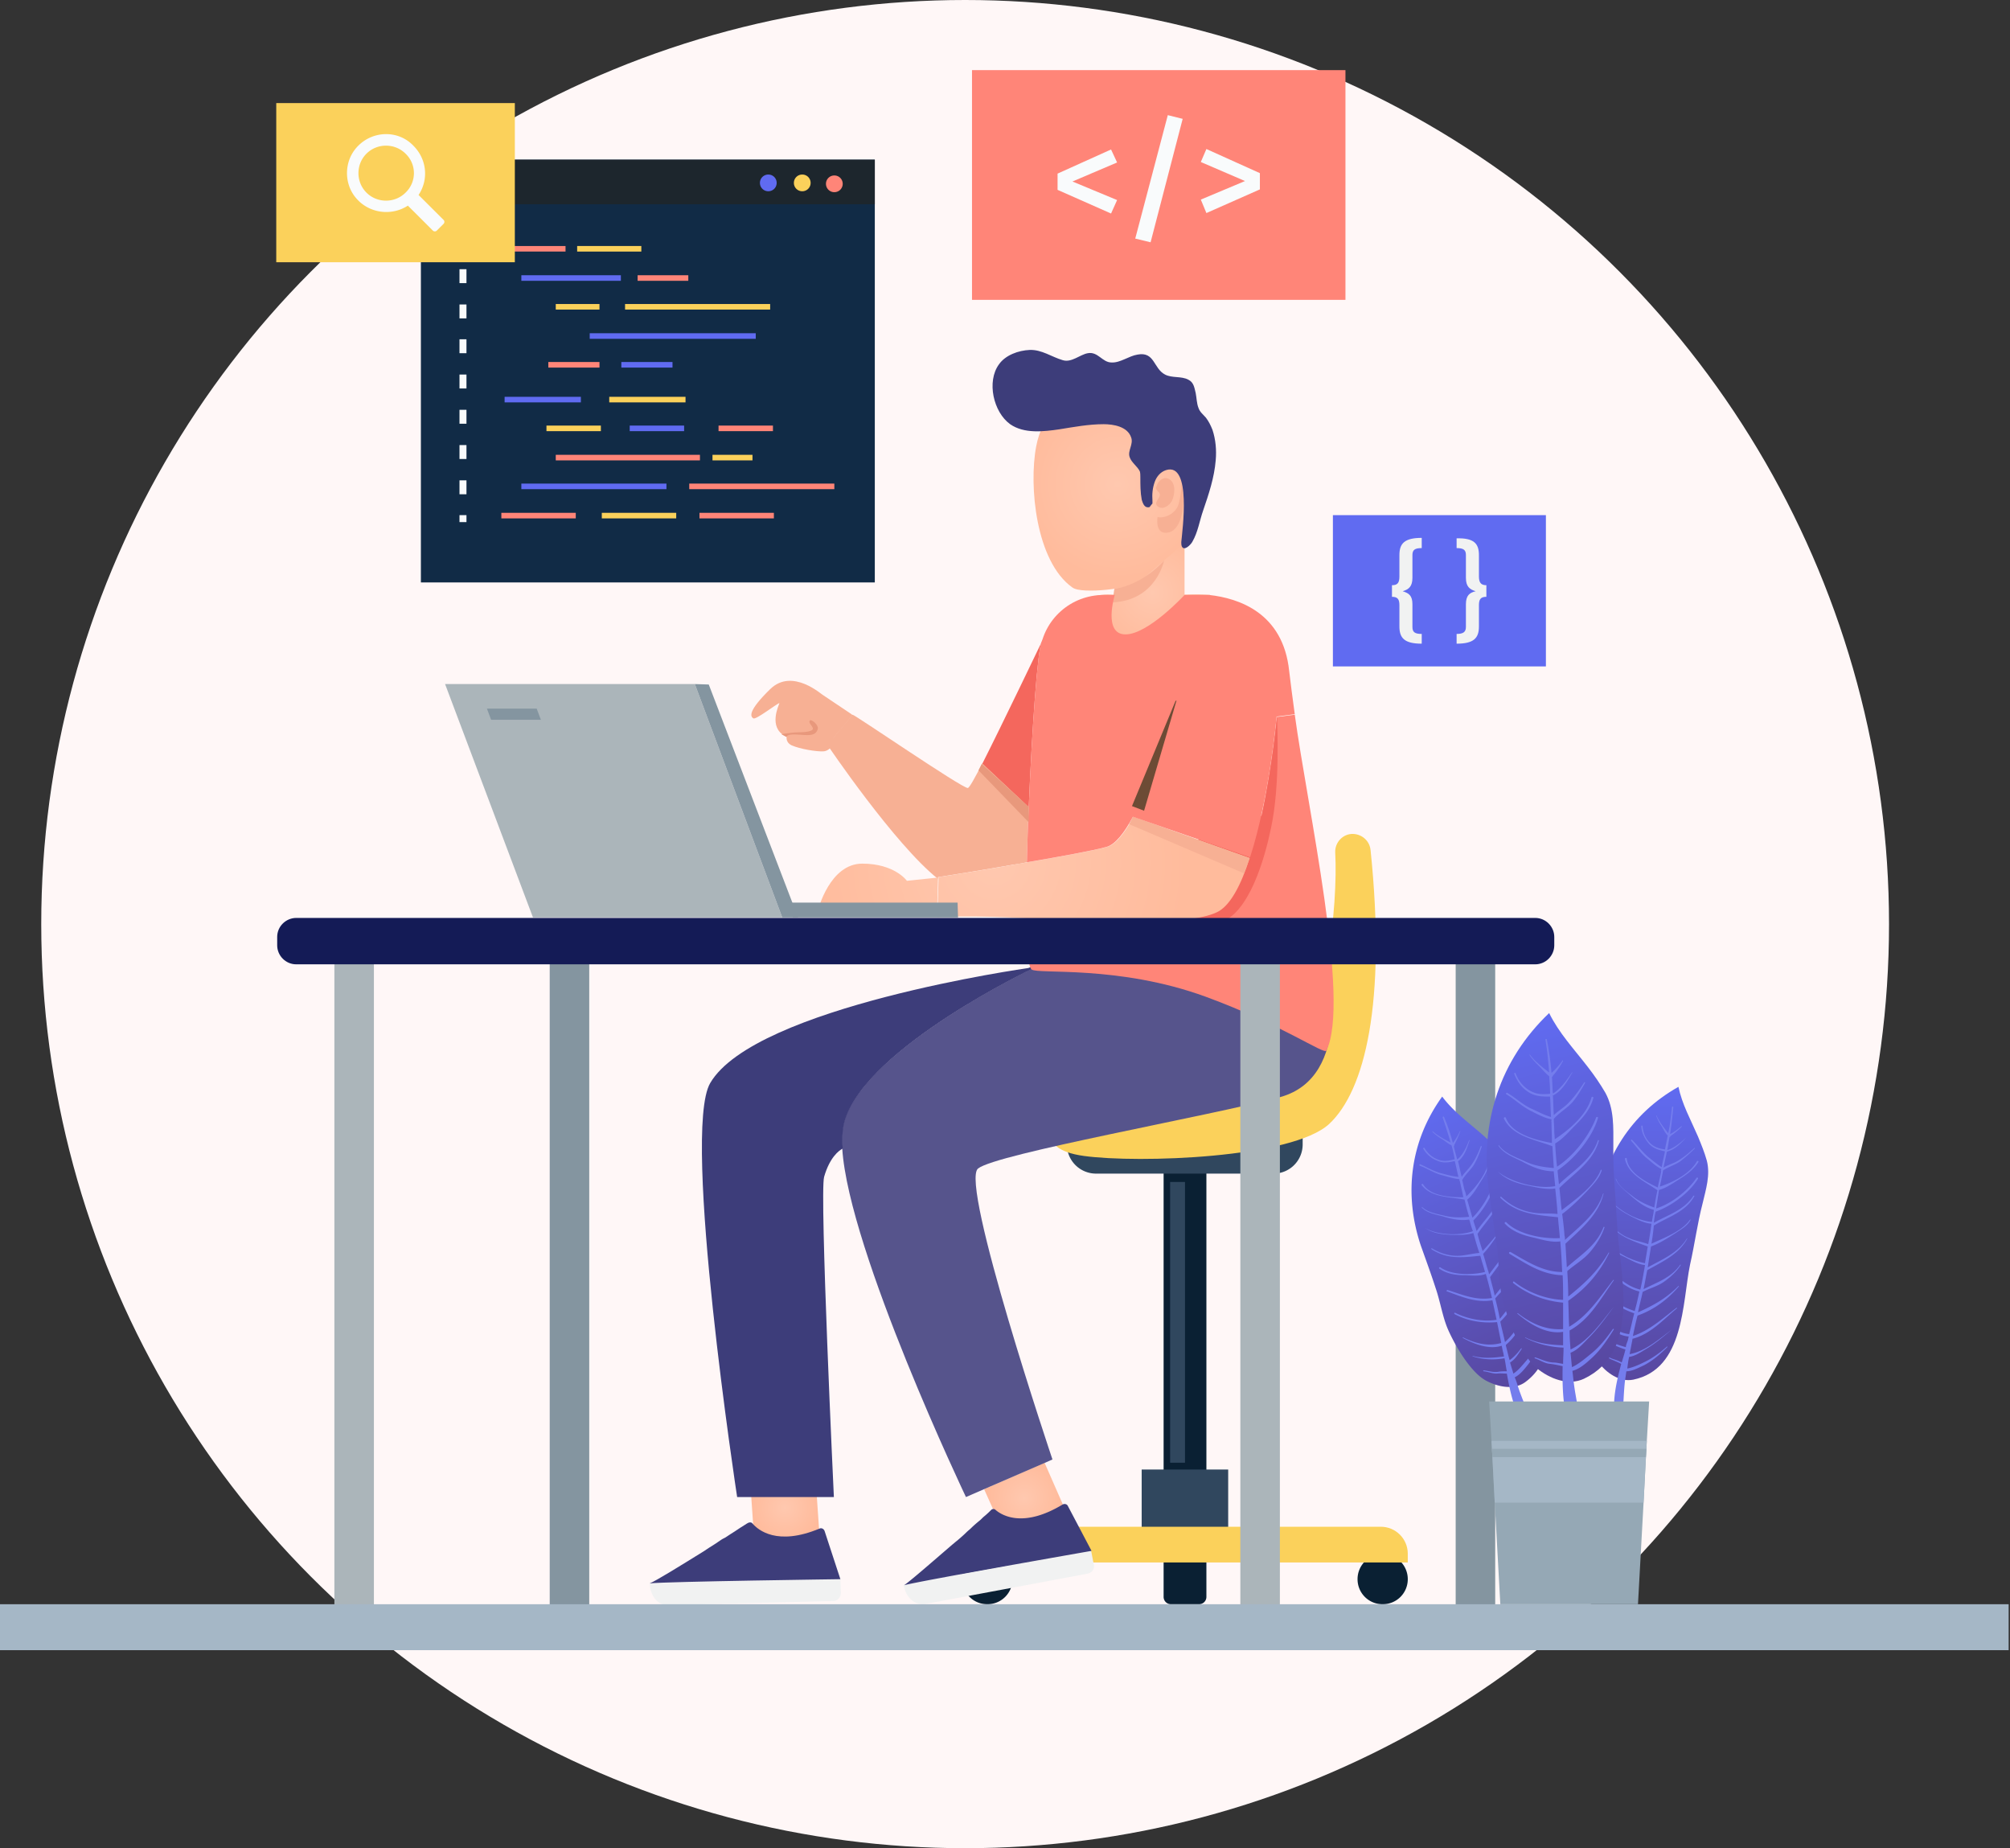 <svg xmlns="http://www.w3.org/2000/svg" width="570" height="524" fill="none"><rect width="100%" height="100%" fill="#333333" stroke="none"/><circle cx="273.696" cy="262" r="262" fill="#FFF7F7"/><g clip-path="url(#a)"><path fill="#112B46" d="M248.078 45.276H119.357V165.13h128.721V45.276z"/><path fill="#1D262D" d="M248.078 45.276H119.357v12.63h128.721v-12.63z"/><path fill="#606BF1" d="M220.251 51.854a2.361 2.361 0 0 1-2.374 2.368 2.361 2.361 0 0 1-2.374-2.368 2.361 2.361 0 0 1 2.374-2.368 2.361 2.361 0 0 1 2.374 2.368z"/><path fill="#FBD15B" d="M229.879 51.854a2.361 2.361 0 0 1-2.374 2.368 2.361 2.361 0 0 1-2.374-2.368 2.361 2.361 0 0 1 2.374-2.368 2.361 2.361 0 0 1 2.374 2.368z"/><path fill="#FF8578" d="M238.978 52.117a2.361 2.361 0 0 1-2.374 2.368 2.362 2.362 0 0 1-2.374-2.368 2.362 2.362 0 0 1 2.374-2.368 2.361 2.361 0 0 1 2.374 2.368zm-78.604 17.629h-18.2v1.58h18.2v-1.58z"/><path fill="#FBD15B" d="M181.871 69.746h-18.2v1.58h18.2v-1.58z"/><path fill="#606BF1" d="M176.068 78.035h-28.223v1.579h28.223v-1.58z"/><path fill="#FF8578" d="M195.192 78.035h-14.376v1.579h14.376v-1.58z"/><path fill="#FBD15B" d="M170.002 86.192h-12.398v1.579h12.398v-1.58zm48.401 0h-41.148v1.579h41.148v-1.58z"/><path fill="#606BF1" d="M214.316 94.48h-47.084v1.58h47.084v-1.58z"/><path fill="#FF8578" d="M170.002 102.637h-14.508v1.579h14.508v-1.579z"/><path fill="#606BF1" d="M190.708 102.637H176.2v1.579h14.508v-1.579z"/><path fill="#FF8578" d="M163.276 145.395h-21.102v1.579h21.102v-1.579z"/><path fill="#FBD15B" d="M191.763 145.395h-21.102v1.579h21.102v-1.579z"/><path fill="#FF8578" d="M219.459 145.395h-21.102v1.579h21.102v-1.579z"/><path fill="#606BF1" d="M188.993 137.107h-41.148v1.579h41.148v-1.579z"/><path fill="#FF8578" d="M236.604 137.107h-41.148v1.579h41.148v-1.579zm-38.115-8.157h-40.885v1.579h40.885v-1.579z"/><path fill="#FBD15B" d="M213.393 128.95h-11.342v1.579h11.342v-1.579zm-42.996-8.289h-15.43v1.579h15.43v-1.579z"/><path fill="#606BF1" d="M194.005 120.661h-15.431v1.579h15.431v-1.579z"/><path fill="#FF8578" d="M219.195 120.661h-15.43v1.579h15.43v-1.579z"/><path fill="#FBD15B" d="M194.401 112.505h-21.63v1.578h21.63v-1.578z"/><path fill="#606BF1" d="M164.726 112.505h-21.629v1.578h21.629v-1.578z"/><path fill="#F9FBFC" d="M132.282 68.3h-1.978v1.973h1.978v-1.974zm0 71.833h-1.978v-3.947h1.978v3.947zm0-9.999h-1.978v-3.947h1.978v3.947zm0-9.999h-1.978v-3.947h1.978v3.947zm0-9.999h-1.978v-3.947h1.978v3.947zm0-9.998h-1.978v-3.947h1.978v3.947zm0-9.868h-1.978v-3.947h1.978v3.947zm0-9.998h-1.978v-3.947h1.978v3.947zm0 65.781h-1.978v1.974h1.978v-1.974z"/><path fill="#FF8578" d="M381.547 19.884H275.643v65.124h105.904V19.884z"/><path fill="#F9FBFC" d="m316.791 46.065-12.661 5.394 12.661 5.263-1.715 3.815-15.167-6.71v-4.604l15.167-6.842 1.715 3.684zm18.596-12.367-9.1 34.996-4.352-1.053 9.232-34.995 4.22 1.052zm21.893 15.393v4.605l-15.167 6.71-1.583-3.816 12.529-5.262-12.529-5.395 1.583-3.683 15.167 6.841z"/><path fill="#606BF1" d="M438.39 146.053h-60.404v42.89h60.404v-42.89z"/><path fill="#F1F2F2" d="M403.177 155.394c-1.978 0-2.638.526-2.638 1.974v6.446c0 2.5-1.055 3.289-2.769 3.816 1.714.526 2.769 1.184 2.769 3.683v6.447c0 1.447.66 1.973 2.638 1.973v2.763c-4.88 0-6.33-1.579-6.33-4.868v-6.052c0-1.71-.528-2.368-2.111-2.368v-3.289c1.583 0 2.111-.658 2.111-2.499v-6.052c0-3.289 1.45-4.868 6.33-4.868v2.894zm16.222 1.974v6.052c0 1.71.527 2.499 2.11 2.499v3.289c-1.583 0-2.11.658-2.11 2.368v6.052c0 3.289-1.451 4.868-6.331 4.868v-2.763c1.847 0 2.638-.526 2.638-1.973v-6.447c0-2.499 1.055-3.289 2.77-3.683-1.715-.527-2.77-1.316-2.77-3.816v-6.446c0-1.448-.659-1.974-2.638-1.974v-2.763c4.88-.131 6.331 1.448 6.331 4.737z"/><path fill="#FBD15B" d="M145.998 29.225H78.341V74.35h67.657V29.225z"/><path fill="#F9FBFC" d="M100.761 42.25c-3.165 3.947-3.165 9.867.132 13.814 3.693 4.473 10.155 5.262 14.771 2.236l7.122 7.105c.264.263.791.263 1.055 0l1.978-1.974c.264-.263.264-.789 0-1.052l-7.121-7.104c2.901-4.342 2.373-10.13-1.451-13.946-4.484-4.736-12.266-4.342-16.486.92zm14.244 12.367c-3.034 3.026-8.045 3.026-11.079 0-3.033-3.026-3.033-8.026 0-11.052 3.034-3.026 8.045-3.026 11.079 0a7.618 7.618 0 0 1 0 11.052z"/><path fill="url(#b)" d="M343.036 168.682c-.132 1.447-2.242 17.103-18.2 17.103-16.882 0-13.98-16.708-13.98-16.708v-.132a14.004 14.004 0 0 1 5.275-.263v-7.894l19.124-10.656h.659v18.419c-.132.131 2.902-.264 7.122.131z"/><path fill="url(#c)" d="M333.673 115.004c2.769 2.763 4.748 6.315 5.803 10.657 1.846 8.025.132 16.577-2.242 24.471-.396 1.315-.924 2.631-1.715 3.815-.527.789-1.319 1.447-2.11 2.105-3.429 2.894-6.858 5.92-10.155 8.815-2.242 1.973-16.486 3.684-19.124 1.71-10.419-7.367-12.397-28.944-10.287-39.995 3.297-18.156 26.905-24.734 39.83-11.578z"/><path fill="#F7B094" d="M327.87 138.423c.132-1.711 1.978-3.684 3.824-2.5 1.847 1.184 1.451 4.341.66 6.052-.66 1.315-2.638 2.763-4.089 1.578-1.187-1.052.66-2.236.66-3.289 0-.921-1.715-1.447-.923-2.368"/><path fill="#F7B094" d="M328.265 146.579c1.846.527 5.143-.921 5.935-3.552.791-2.631.791-5.657.791-5.657s.923 2.368.527 6.183c-.395 3.816-1.846 7.5-4.879 7.5-3.166.131-2.374-4.474-2.374-4.474z"/><path fill="#3D3D7A" d="M325.891 143.817h-.264c-1.187.131-1.582-1.316-1.846-2.105-.396-2.105-.396-4.21-.396-6.315 0-.527 0-1.185-.132-1.711-.659-1.447-2.374-2.499-2.901-4.078-.66-1.842 1.187-3.684.396-5.657-1.056-3.026-5.012-3.684-7.782-3.684-4.22 0-8.44.789-12.529 1.447-4.484.658-10.023 1.316-13.98-1.447-4.748-3.421-6.726-12.104-3.165-16.972 1.846-2.631 5.539-3.947 8.704-4.078 3.429-.132 6.199 1.973 9.364 2.894 2.506.789 4.88-1.579 7.122-1.973 2.902-.527 4.089 2.631 6.726 2.631 2.506.131 4.88-1.842 7.386-2.237 4.88-.92 4.484 3.947 7.781 5.657 1.979 1.053 4.616.395 6.595 1.448 1.582.789 1.714 2.236 2.11 3.815.264 1.316.264 2.894.791 4.21.396 1.184 1.319 1.842 2.11 2.763.792 1.052 1.319 2.105 1.847 3.421.923 2.762 1.187 5.788.923 8.683-.396 4.868-1.978 9.604-3.561 14.209-1.055 3.026-1.451 6.051-3.033 8.814-.396.79-2.374 2.895-3.034 1.316-.132-.395-.132-.789-.132-1.184.264-3.026 3.034-22.761-4.352-20.392-1.583.526-2.638 1.841-3.165 3.289-.66 1.842-.792 3.552-.66 5.394v.789c-.527.526-.659.921-.923 1.053z"/><path fill="#F7B094" d="M315.999 166.972c8.441-1.316 14.112-8.026 14.112-8.026s-2.242 11.315-14.639 11.841l.527-3.815z"/><path fill="#0A2033" d="M329.979 320.901h12.134v116.433a2.08 2.08 0 0 1-2.11 2.105h-7.913a2.081 2.081 0 0 1-2.111-2.105V320.901z"/><path fill="#30475E" d="M302.547 322.611h66.866v1.842a8.265 8.265 0 0 1-8.309 8.289h-50.248a8.265 8.265 0 0 1-8.309-8.289v-1.842z"/><path fill="#0A2033" d="M329.979 425.757h12.134v26.97a2.08 2.08 0 0 1-2.11 2.105h-7.913a2.081 2.081 0 0 1-2.111-2.105v-26.97zm-57.106 21.971a7.083 7.083 0 0 0 7.122 7.104 7.083 7.083 0 0 0 7.122-7.104 7.083 7.083 0 0 0-7.122-7.104 7.083 7.083 0 0 0-7.122 7.104zm112.104 0a7.083 7.083 0 0 0 7.121 7.104 7.083 7.083 0 0 0 7.122-7.104 7.083 7.083 0 0 0-7.122-7.104 7.083 7.083 0 0 0-7.121 7.104z"/><path fill="#30475E" d="M323.76 437.954h24.531V416.64H323.76v21.314z"/><path fill="#FBD15B" d="M272.873 442.992H399.22v-2.5c0-4.21-3.429-7.631-7.649-7.631h-111.18c-4.221 0-7.65 3.421-7.65 7.631v2.5h.132z"/><path fill="#30475E" d="M336.047 335.11h-4.221v79.596h4.221V335.11z"/><path fill="#FBD15B" d="M383.789 236.437c-2.902-.131-5.276 2.368-5.144 5.263.792 14.472-2.242 49.731-15.694 61.703-16.486 14.735-63.305 12.762-63.305 12.762s-7.782 9.472 7.781 11.577c15.43 2.105 58.953.658 69.504-9.078 10.155-9.472 16.222-34.338 11.738-77.622-.264-2.631-2.374-4.473-4.88-4.605z"/><path fill="url(#d)" d="m296.216 414.706 5.54 12.63-17.014 7.499-5.671-12.63 17.145-7.499z"/><path fill="#56548C" d="M376.535 274.064c-1.055 2.105-76.757 0-84.011.658 0 0-46.292 22.103-53.018 42.758-.66 2.105-.924 4.868-.66 8.157 1.847 29.076 35.082 98.804 35.082 98.804l5.143-2.236 17.014-7.368 2.374-1.052s-26.378-78.281-21.102-82.491c5.275-4.21 65.02-14.735 85.726-20.26 20.838-5.789 13.452-36.97 13.452-36.97z"/><path fill="url(#e)" d="m231.197 417.995 1.318 19.076h-18.596l-1.318-19.076h18.596z"/><path fill="#3D3D7A" d="m292.26 274.196-.659.263s-77.549 10.92-90.21 32.628c-8.177 14.077 7.649 117.354 7.649 117.354h27.432s-4.088-86.042-2.769-90.779c1.582-5.525 4.22-7.499 5.275-8.025-.264-3.289 0-6.052.66-8.157 6.594-20.655 53.018-42.758 53.018-42.758-.132 0-.264-.263-.396-.526z"/><path fill="#FF8578" d="m367.172 202.625-5.144.658s-1.319 13.946-4.352 28.023l-64.888 24.603-.923 4.736h-.792v2.763c.132 5.394.528 9.341 1.055 10.788.132.263.264.526.396.658 1.715 1.447 24.663-1.316 49.457 7.762 21.498 7.894 33.499 16.445 34.159 15.261 6.858-14.077-5.407-69.07-8.968-95.252z"/><path fill="#F4675D" d="M360.445 234.727c-1.714 8.288-6.198 24.734-14.903 26.97-11.474 2.895-33.631 2.763-54.337 1.579v-2.763h.791l.924-4.736 64.888-24.602c3.033-13.946 4.352-28.023 4.352-28.023v.263c0 2.368.923 19.076-1.715 31.312zm-65.02-52.757c-1.187 2.105-2.769 24.602-3.693 46.968l-13.188-12.367c5.539-10.92 16.881-34.601 16.881-34.601z"/><path fill="#F7B094" d="M287.512 245.12c-11.21 1.974-21.497 3.553-21.497 3.553v.526c-12.397-9.867-31.389-38.022-31.389-38.022s5.671-6.841 7.122-8.552c.264-.263 31.125 20.919 32.708 20.787.395 0 1.978-2.762 4.088-6.972l13.189 12.367c-.264 5.262-.396 10.656-.528 15.656-1.187.263-2.506.526-3.693.657z"/><path fill="url(#f)" d="m266.015 248.804-.264 9.21h-33.763s3.297-13.157 12.529-13.157 12.662 4.868 12.662 4.868l8.836-.921z"/><path fill="#F7B094" d="m241.483 202.494.264.263c-1.451 1.842-7.122 8.552-7.122 8.552l-3.561-2.5s-3.824 2.368-8.44-.132c-4.748-2.499-1.847-8.551-1.583-9.341-.923.263-6.594 4.737-7.386 4.342-.923-.526-1.582-2.105 4.748-8.289 6.331-6.183 14.772 1.711 15.035 1.711l8.045 5.394z"/><path fill="#F7B094" d="M223.415 207.625s-1.319 2.5 1.055 3.684c2.374 1.052 7.122 1.841 9.1 1.71 1.979-.132 3.561-3.026 3.561-3.026l-6.066-5.657h-4.88l-2.77 3.289z"/><path fill="#E8987C" d="M223.02 208.94c.396-1.184 3.825-.526 5.935-.526 1.583 0 2.506-.394 2.901-1.579.528-1.184-1.846-3.157-2.242-2.499-.395.658.792 1.447.924 2.236 0 .79-2.242 1.053-4.089 1.053-1.846 0-4.88.526-4.88.526l1.451.789z"/><path fill="url(#g)" d="m354.378 243.279-32.971-11.71c-2.374 4.474-5.012 7.894-7.518 8.552-3.824 1.052-13.188 2.763-22.552 4.342-1.187.263-2.506.394-3.693.657-11.21 1.974-21.497 3.553-21.497 3.553v.921l-.264 8.288v2.105s11.21-.526 25.322.395c19.783 1.447 45.369 2.236 53.809-1.711 3.825-1.71 6.99-7.893 9.364-15.392z"/><path fill="#F7B094" d="m321.275 231.569 33.103 11.709-1.582 4.342-32.576-13.946 1.055-2.105z"/><path fill="#FF8578" d="M321.275 231.569c-2.374 4.474-5.012 7.894-7.517 8.552-3.825 1.052-13.189 2.763-22.553 4.342.132-5 .264-10.262.528-15.656.923-22.366 2.505-44.864 3.692-46.969 1.847-3.552 7.122-11.182 15.299-12.893v.132s-2.769 16.708 13.98 16.708c16.09 0 18.069-15.524 18.2-17.103 8.309.921 20.97 4.999 22.685 21.576.396 3.29.923 7.5 1.583 12.236l-5.144.658s-2.11 23.286-7.518 39.863h-.131l-33.104-11.446z"/><path fill="#6D4B35" d="m321.011 228.543 13.188-31.838-9.759 33.154-3.429-1.316z"/><path fill="#FF8578" d="M343.036 168.682h-7.122s-10.287 11.183-16.749 11.183c-6.463 0-3.034-11.183-3.034-11.183h-3.165c-9.232 0-17.013 6.841-18.068 16.051-.132 1.052-.264 1.973-.264 2.894-.66 6.841 26.773 11.709 26.773 11.709l14.112-.789 8.572-16.709 1.715-6.841-2.77-6.315z"/><path fill="#F1F2F2" d="M256.255 449.438c.659 3.421 3.033 5.921 6.462 5.263l45.765-8.552c1.187-.263 1.978-1.315 1.714-2.499l-.791-4.079c.132 0-48.007 8.42-53.15 9.867z"/><path fill="#3D3D7A" d="M269.971 437.992c.528-.394.923-.789 1.451-1.184.923-.789 1.846-1.579 2.637-2.368.396-.395.924-.789 1.319-1.184.792-.789 1.583-1.447 2.374-2.105.528-.395.923-.921 1.451-1.316a26.925 26.925 0 0 0 1.846-1.71c.396-.395.924-.395 1.319 0 1.847 1.579 7.913 5.131 18.992-1.579.527-.263 1.187-.131 1.451.395l6.726 12.762s-48.139 8.42-53.15 9.735c1.582-1.052 7.649-6.315 13.584-11.446z"/><path fill="#F1F2F2" d="M184.245 448.912c.132 3.421 2.11 6.315 5.539 6.183l46.556-1.184c1.187 0 2.11-1.052 2.11-2.236l-.132-4.079c0 .132-48.929.79-54.073 1.316z"/><path fill="#3D3D7A" d="M199.544 439.834c.527-.395 1.055-.658 1.583-1.052 1.055-.658 2.11-1.316 3.033-1.974.527-.395 1.055-.658 1.583-.921.923-.658 1.846-1.184 2.637-1.71.528-.395 1.055-.658 1.583-1.053.923-.526 1.583-1.052 2.11-1.315.396-.263 1.055-.263 1.319.131 1.583 1.842 6.99 6.447 18.992 1.448.527-.264 1.186 0 1.45.657l4.484 13.683s-48.797.658-54.073 1.184c1.715-.658 8.705-4.999 15.299-9.078z"/><path fill="#ABB5BA" d="m151.141 260.119-24.926-66.177h70.823l24.794 66.177h-70.691z"/><path fill="#8495A0" d="M226.316 260.119h-4.484l-24.795-66.177 3.957.132 22.948 59.861 2.374 6.184z"/><path fill="#8495A0" d="M224.866 260.119h46.819l-.132-4.21h-47.611m200.072 16.84h-11.21V457.2h11.21V272.749z"/><path fill="#ABB5BA" d="M362.951 272.749H351.74V457.2h11.211V272.749z"/><path fill="#8495A0" d="M167.1 272.749h-11.21V457.2h11.21V272.749z"/><path fill="#ABB5BA" d="M106.036 272.749h-11.21V457.2h11.21V272.749z"/><path fill="#141B56" d="M435.356 273.406H84.012c-3.034 0-5.407-2.499-5.407-5.394v-2.368c0-3.026 2.505-5.394 5.407-5.394h351.344c3.034 0 5.408 2.5 5.408 5.394v2.368c0 2.895-2.374 5.394-5.408 5.394z"/><path fill="#8495A0" d="m138.085 200.915 1.187 3.158h14.112l-1.187-3.158h-14.112z"/><path fill="#E8987C" d="m278.411 216.571-.923 1.842 14.244 14.735v-4.341l-13.321-12.236z"/><path fill="#A5B7C6" d="M569.616 454.832H0v13.025h569.616v-13.025z"/><path fill="url(#h)" d="M479.274 358.528c-2.242 10.92-1.582 29.602-16.09 32.628-3.957.789-7.649-1.974-10.023-5-3.034-4.078-3.693-12.63-3.693-17.498 0-3.947 1.319-8.288 1.846-12.103.528-4.21.792-8.552 1.319-12.762 1.846-15.261 9.76-28.023 23.344-35.654 1.055 5 3.429 9.21 5.539 14.078.923 2.236 1.847 4.473 2.506 6.841 1.055 4.078-.264 8.157-1.187 12.104-1.451 5.525-2.242 11.577-3.561 17.366z"/><path fill="#747DED" d="m460.81 391.55.395-2.762c1.715 0 3.561-1.053 5.012-1.711 2.506-1.315 4.616-3.157 6.594-5.131.132-.131-.132-.263-.132-.131-1.978 1.71-4.088 3.289-6.33 4.341-1.319.658-3.297 1.579-4.88 1.842.132-1.052.264-2.236.528-3.289 1.846-.263 3.429-1.447 5.011-2.368 2.638-1.579 4.88-3.552 7.122-5.394-3.561 2.631-7.517 6.183-12.001 6.973.263-1.316.527-2.763.791-4.079v-.263c5.143-1.316 8.704-5.394 12.661-8.683 0 0 0-.132-.132-.132-3.957 3.026-7.649 6.447-12.397 8.026.395-1.974.791-3.816 1.319-5.789 4.747-1.71 8.44-4.473 11.737-8.289 0 0 0-.131-.131-.131-3.43 3.552-7.122 5.526-11.475 7.499.396-1.973.924-3.815 1.319-5.789 1.979-1.052 4.221-1.579 6.067-2.894 1.846-1.316 3.561-2.895 4.748-4.736 0-.132-.132-.132-.132-.132-2.638 3.815-6.594 4.999-10.419 6.973.396-1.842.66-3.552 1.055-5.394 4.221-2.368 8.968-4.473 11.342-8.947 0 0 0-.131-.132 0-2.505 4.079-6.989 5.921-11.078 8.157 0-.263.132-.657.132-.921.264-1.71.528-3.289.791-4.999 2.506-.921 4.748-2.368 6.99-3.815 1.583-1.053 3.297-1.974 4.221-3.684 0-.132-.132-.263-.132-.132-2.242 3.289-7.254 5.131-10.947 6.842.264-1.711.528-3.421.66-5.131 4.088-2.5 8.968-3.816 11.474-8.289.132-.131-.132-.263-.264-.131-2.638 4.078-7.254 5.394-11.21 7.63.131-1.052.263-2.105.527-3.157 4.484-1.579 9.628-5.394 12.002-9.341.132-.263-.132-.395-.396-.263-2.374 3.552-7.122 7.367-11.474 8.683l.791-5.131s0-.132.132-.132c1.978-.526 3.957-1.973 5.671-3.026 2.11-1.315 4.089-2.762 5.408-4.867.132-.264-.264-.395-.396-.264-1.978 3.553-6.594 5.921-10.551 7.236.132-.657.264-1.184.396-1.842.132-.92.395-1.841.527-2.762 1.583-1.053 3.561-1.579 5.144-2.763a47.32 47.32 0 0 0 3.825-3.421c.131-.131 0-.263-.132-.131-1.583 1.447-3.298 2.894-5.276 3.947-1.055.526-2.374.92-3.429 1.578.264-1.447.66-3.026.923-4.473.132 0 .132 0 .264-.131 2.11-.527 3.825-2.369 5.276-3.947 0 0 0-.132 0 0-1.583 1.447-3.298 2.894-5.276 3.552h-.132c.264-1.184.396-2.5.66-3.684a.282.282 0 0 0 .263-.263c1.187-.789 2.243-1.71 3.166-2.631.132-.132 0-.132-.132-.132-1.055.921-1.978 1.579-3.165 2.237.395-2.5.659-5.131.923-7.631 0-.263-.396-.263-.396 0-.264 2.5-.527 4.999-1.055 7.368-1.187-1.579-2.506-3.158-3.297-5 0-.131-.132 0-.132 0 .396 1.053.923 2.105 1.583 3.026.527.921.923 1.842 1.714 2.631l-.791 3.947c-1.451-.263-2.77-.526-3.957-1.578-1.45-1.316-2.242-3.026-2.374-5 0-.263-.395-.263-.395 0 .132 1.842.923 3.421 2.11 4.868 1.319 1.447 2.769 1.842 4.616 2.237-.264 1.447-.66 3.025-.923 4.473-1.319-.79-2.506-1.842-3.693-2.763-1.847-1.579-3.034-3.289-4.748-5-.132-.131-.396.132-.264.264 1.583 1.71 2.638 3.42 4.352 4.867 1.319 1.053 2.638 2.369 4.221 3.158v.263c-.132.132-.132.263 0 .395-.264 1.447-.66 2.894-.923 4.341v.263c-3.429-1.578-8.441-4.21-8.837-8.156 0-.395-.659-.264-.527.131 1.055 4.473 5.935 6.447 9.232 8.815-.396 1.579-.66 3.289-.924 4.868-2.242-.79-4.22-1.711-6.066-3.158-1.715-1.315-4.089-2.894-4.748-4.999h-.132c.659 1.973 2.77 3.42 4.352 4.868 1.978 1.71 3.957 3.289 6.463 3.947v.263c-.132 1.052-.396 2.105-.528 3.157-4.088-.263-9.891-3.42-12.002-6.578 1.451 2.368 3.561 3.684 6.067 4.999 1.847.921 3.825 1.974 5.803 2.105-.264 1.974-.527 3.816-.923 5.789-1.715-.658-3.693-.921-5.407-1.71-2.638-1.053-4.616-2.895-6.199-5.263-.132-.131-.264 0-.264.132 2.902 4.473 6.99 5.789 11.738 7.499l-.791 4.736c-3.957-.789-8.968-3.157-10.947-6.578-.132-.263-.527 0-.395.263 1.318 2.237 3.429 3.552 5.671 4.605 1.582.789 3.824 2.105 5.671 2.237v.131c-.396 2.237-.792 4.605-1.319 6.841-4.352-1.052-7.254-4.341-10.419-7.367-.264-.263-.528.131-.396.263 3.297 3.158 6.067 6.578 10.551 7.631-.396 1.842-.791 3.683-1.319 5.525-3.693-1.052-7.385-3.683-9.891-6.709-.132-.264-.528.131-.264.263 2.506 3.289 6.067 5.789 10.023 7.104-.527 1.974-.923 3.947-1.45 5.92-3.825-.526-6.727-3.025-9.1-6.051 0-.132-.132 0-.132.131 2.11 2.895 5.275 6.315 9.1 6.578-.132.658-.264 1.316-.528 1.842-.132.395-.264.79-.264 1.184-2.901-.789-5.539-1.842-7.913-3.815-.132 0-.132 0-.132.131 2.242 1.974 5.012 3.421 7.914 4.342-.264 1.184-.66 2.368-1.055 3.684-.66-.395-1.451-.658-2.243-.921-1.45-.395-2.374-1.316-3.56-2.105-.132-.132-.264.131-.132.131 1.055.658 1.846 1.579 3.165 2.105.923.395 1.846.79 2.638 1.185-1.319 4.867-2.506 10.13-1.847 14.735.132 1.052 1.847 1.315 2.11.263.396-3.026.396-6.71.792-10.131z"/><path fill="url(#i)" d="M433.377 355.502c2.638 10.92 11.079 27.497-.791 36.312-3.165 2.368-7.781 1.447-11.21-.395-4.352-2.368-8.705-9.867-10.683-14.341-1.583-3.552-2.242-8.025-3.561-11.84-1.319-4.079-2.769-8.026-4.22-12.104-4.88-14.604-3.034-29.602 6.067-42.232 3.033 4.079 6.989 6.973 10.946 10.394a47.289 47.289 0 0 1 5.144 5.131c2.769 3.289 3.297 7.499 3.956 11.446 1.187 5.92 2.902 11.84 4.352 17.629z"/><path fill="#747DED" d="M430.476 393.129a20.832 20.832 0 0 0-.924-2.631c1.583-.789 2.77-2.368 3.825-3.684 1.715-2.236 2.77-4.868 3.693-7.499 0-.132-.132-.263-.264-.132-1.055 2.369-2.242 4.605-3.956 6.579-.924 1.052-2.242 2.762-3.693 3.683-.264-1.052-.66-2.105-.923-3.157 1.582-.921 2.505-2.763 3.561-4.21 1.714-2.5 2.901-5.263 4.22-7.894-2.11 3.815-4.22 8.815-7.913 11.446-.396-1.316-.66-2.631-1.055-4.078v-.264c4.088-3.42 5.671-8.551 7.781-13.156 0-.131-.132-.131-.132-.131-2.242 4.341-4.088 9.077-7.913 12.498-.396-1.973-.923-3.815-1.319-5.789 3.561-3.552 5.803-7.63 7.122-12.498 0-.132-.132-.132-.132 0-1.583 4.605-4.089 8.025-7.122 11.709-.396-1.974-.791-3.815-1.319-5.789 1.451-1.71 3.166-3.157 4.221-5.131 1.187-1.973 1.978-4.078 2.242-6.315 0-.131-.132-.131-.132 0-.792 4.473-3.825 7.236-6.463 10.657-.395-1.842-.923-3.552-1.319-5.263 2.902-3.947 6.199-7.894 6.463-12.893h-.132c-.527 4.868-3.825 8.289-6.594 12.104-.132-.263-.132-.658-.264-.921-.528-1.579-.923-3.289-1.451-4.868 1.847-1.973 3.297-4.21 4.748-6.447 1.055-1.578 2.11-3.157 2.374-5.13 0-.132-.132-.132-.132 0-.659 3.946-4.484 7.762-7.122 10.788-.527-1.579-1.055-3.289-1.45-4.868 2.637-3.947 6.462-7.236 6.858-12.367 0-.132-.264-.132-.264 0-.66 4.868-4.352 7.894-6.858 11.577-.264-1.052-.66-1.973-.923-3.025 3.297-3.29 6.462-8.815 6.858-13.551 0-.264-.396-.264-.396 0-.659 4.21-3.429 9.604-6.726 12.761-.528-1.71-.923-3.289-1.451-4.999v-.132c1.583-1.315 2.77-3.42 3.825-5.131 1.319-1.973 2.506-4.21 2.769-6.71 0-.263-.395-.263-.395 0-.264 3.947-3.561 8.157-6.463 10.92-.132-.658-.263-1.184-.527-1.842-.264-.921-.396-1.842-.66-2.762.924-1.711 2.638-3.026 3.561-4.737.792-1.447 1.451-3.157 1.979-4.736 0-.132-.132-.263-.264-.132-.792 2.105-1.715 4.079-3.034 5.789-.791 1.053-1.714 1.842-2.374 2.895-.395-1.448-.659-3.026-1.055-4.474.132 0 .132-.131.264-.131 1.715-1.447 2.374-3.815 3.034-5.789 0 0 0-.131-.132 0-.792 1.974-1.715 4.079-3.298 5.394h-.131c-.264-1.184-.66-2.368-.924-3.684.132-.131.132-.263.132-.394.66-1.184 1.187-2.5 1.715-3.816 0-.131-.132-.131-.132 0-.528 1.184-1.187 2.237-1.978 3.289a54.083 54.083 0 0 0-2.506-7.367c-.132-.263-.396-.132-.396.131.791 2.369 1.583 4.737 2.242 7.105-1.714-.921-3.561-1.842-5.011-3.158-.132-.131-.132 0-.132.132.791.789 1.714 1.447 2.769 2.105.923.526 1.715 1.316 2.638 1.71.396 1.316.659 2.632.923 3.947-1.451.395-2.769.658-4.22.263-1.847-.526-3.297-1.71-4.352-3.42-.132-.263-.396 0-.396.131.923 1.579 2.242 2.763 3.956 3.421 1.715.789 3.298.526 5.012.131.396 1.448.66 3.026 1.055 4.474-1.582-.132-3.033-.527-4.484-.921-2.374-.527-4.22-1.711-6.33-2.632-.264-.131-.396.263-.132.395 2.11.789 3.824 1.974 6.066 2.631 1.583.395 3.429 1.053 5.144 1.184v.264c0 .131 0 .263.132.263.264 1.447.659 2.894.923 4.341 0 .132 0 .132.132.263-3.693 0-9.364-.263-11.474-3.683-.132-.264-.66 0-.396.263 2.77 3.552 8.045 3.289 12.134 4.078.395 1.579.791 3.289 1.319 4.868-2.242.263-4.616.263-6.858-.263-2.111-.526-4.88-.921-6.463-2.5 0 0-.132 0-.132.132 1.451 1.579 3.957 1.973 5.935 2.499 2.506.79 5.012 1.316 7.518.921 0 .132 0 .132.132.264.263 1.052.527 1.973.923 3.025-3.825 1.448-10.419 1.053-13.585-.92 2.243 1.578 4.88 1.841 7.518 1.973 1.978 0 4.22.132 6.199-.526.527 1.842 1.055 3.815 1.714 5.657-1.846.132-3.693.658-5.671.789-2.77.132-5.407-.657-7.781-2.105-.132-.131-.264.132-.132.263 4.484 2.895 8.704 2.369 13.848 1.842.396 1.579.923 3.026 1.319 4.605-3.825.921-9.496.921-12.661-1.316-.264-.131-.528.132-.264.395 2.11 1.447 4.616 1.842 7.122 1.842 1.714 0 4.352.395 6.067-.395v.132c.659 2.236 1.186 4.473 1.714 6.71-4.484.789-8.309-.921-12.529-2.237-.264-.132-.528.395-.132.395 4.22 1.578 8.309 3.289 12.793 2.499l1.187 5.526c-3.825.658-8.309-.263-11.738-1.973-.264-.132-.396.263-.132.394 3.693 1.974 8.045 2.632 12.002 2.237l1.187 5.92c-3.693 1.053-7.386.132-10.815-1.579-.132 0-.132.132-.132.132 3.165 1.71 7.386 3.421 11.079 2.237.132.657.263 1.315.395 1.841.132.395.132.79.264 1.185-3.033.394-5.803.657-8.836-.132-.132 0-.132.132 0 .132 2.901.921 5.935 1.052 8.968.526.264 1.184.396 2.5.659 3.684-.791 0-1.582 0-2.374.131-1.45.263-2.769-.263-4.22-.395-.132 0-.132.132 0 .264 1.319.131 2.374.657 3.693.657.923-.131 1.978 0 2.901 0 .924 5 1.979 10.262 4.616 14.209.528.921 2.242.395 2.111-.658-.924-3.289-2.506-6.578-3.561-9.867z"/><path fill="url(#j)" d="M458.568 346.95c.659 13.815 7.122 36.049-9.364 43.943-4.484 2.105-9.76 0-13.452-3.026-4.748-3.947-8.309-14.078-9.76-19.998-1.187-4.736-.791-10.262-1.583-15.13-.791-5.262-1.582-10.393-2.242-15.656-2.506-18.813 3.166-36.574 17.145-49.862 2.77 5.657 6.99 10.13 10.947 15.261 1.846 2.368 3.561 4.868 5.012 7.368 2.506 4.604 2.242 9.867 2.242 14.866-.132 7.499.659 14.867 1.055 22.234z"/><path fill="#747DED" d="M446.302 392.077c-.132-1.184-.264-2.237-.395-3.421 2.11-.526 3.956-2.237 5.407-3.552 2.638-2.368 4.484-5.263 6.33-8.157.132-.132-.131-.263-.263-.132-1.847 2.632-3.825 5.131-6.331 7.105-1.451 1.184-3.429 2.894-5.275 3.684-.132-1.316-.264-2.763-.396-4.079 2.11-.789 3.693-2.763 5.275-4.342 2.638-2.631 4.748-5.657 6.99-8.683 0 0 0-.131 0 0-3.429 4.21-7.121 9.736-12.265 12.104-.132-1.71-.264-3.421-.264-5.131v-.263c5.803-3.158 8.837-9.078 12.529-14.209 0-.131 0-.131-.131-.131-3.825 4.867-7.122 10.13-12.53 13.287-.132-2.499-.132-4.867-.263-7.367 5.143-3.552 8.836-7.894 11.606-13.551 0-.132-.132-.132-.132-.132-3.034 5.263-6.858 8.815-11.474 12.499 0-2.368-.132-4.868-.264-7.236 2.11-1.842 4.484-3.158 6.33-5.263 1.847-2.105 3.297-4.473 4.221-7.104 0-.132-.132-.263-.264-.132-1.978 5.263-6.463 7.894-10.419 11.446l-.396-6.709c4.352-4.079 9.364-8.157 10.815-14.209 0 0-.132-.132-.132 0-1.846 5.789-6.594 9.209-10.815 13.156 0-.395 0-.789-.132-1.184-.131-2.105-.395-4.21-.659-6.183 2.638-1.974 5.012-4.342 7.254-6.71 1.582-1.71 3.297-3.421 3.956-5.657 0-.132-.131-.263-.263-.132-1.715 4.605-7.254 8.42-11.079 11.446-.264-2.105-.396-4.21-.659-6.315 4.22-4.21 9.496-7.367 11.21-13.419 0-.132-.264-.264-.264-.132-1.846 5.657-6.99 8.552-11.078 12.499l-.396-3.947c4.88-3.289 9.892-9.341 11.474-14.867.132-.263-.395-.395-.527-.132-1.847 5-6.331 10.92-11.079 13.946-.263-2.105-.395-4.21-.527-6.315v-.263c2.242-1.316 4.088-3.552 5.935-5.394 2.11-2.105 4.088-4.473 4.879-7.499.132-.263-.395-.526-.527-.132-1.319 4.868-6.199 9.078-10.419 11.841 0-.789-.132-1.579-.132-2.368 0-1.184-.132-2.368-.132-3.421 1.583-1.842 3.825-3.026 5.407-4.868 1.319-1.578 2.374-3.42 3.429-5.262.132-.132-.131-.395-.263-.132-1.451 2.237-3.034 4.473-5.012 6.315-1.187 1.053-2.506 1.842-3.561 2.895-.132-1.842-.132-3.816-.264-5.658h.132c.132 0 .264-.131.264-.131 2.374-1.316 3.825-4.079 5.144-6.315 0 0 0-.132-.132 0-1.451 2.105-3.034 4.473-5.276 5.92h-.132c-.132-1.579-.132-3.026-.263-4.605.131-.131.263-.263.263-.394 1.187-1.316 2.111-2.763 2.902-4.21 0-.132-.132-.263-.132-.132a20.311 20.311 0 0 1-3.165 3.552c-.264-3.157-.66-6.315-1.319-9.472 0-.263-.528-.132-.396.131.528 3.026.791 6.052 1.055 9.21-1.846-1.447-3.956-3.026-5.407-5-.132-.131-.264 0-.132.132.791 1.184 1.846 2.237 2.77 3.157.923.921 1.714 1.974 2.769 2.763.132 1.711.264 3.289.264 5-1.846.131-3.429.263-5.275-.658-2.111-1.053-3.693-2.895-4.485-5.131-.131-.263-.527-.132-.395.131.791 2.105 2.11 3.947 3.956 5.131 1.979 1.316 3.957 1.316 6.199 1.316.132 1.974.132 3.815.264 5.789-1.847-.526-3.561-1.447-5.276-2.237-2.769-1.184-4.616-3.157-7.122-4.604-.263-.132-.527.263-.263.394 2.374 1.447 4.22 3.289 6.726 4.605 1.846.921 3.956 2.105 6.067 2.5v.394c-.132.132 0 .263 0 .395 0 1.842.132 3.684.132 5.526v.394c-4.485-.789-11.343-2.499-13.057-7.104-.132-.395-.792-.132-.528.263 2.506 5 8.969 5.92 13.716 7.762.132 2.105.264 4.079.396 6.184-2.901-.263-5.671-.658-8.309-1.974-2.374-1.052-5.671-2.236-7.254-4.473 0-.131-.131 0-.131.132 1.45 2.236 4.352 3.289 6.726 4.473 2.901 1.579 5.671 2.763 8.968 2.763v.263l.396 3.947c-5.012.921-12.793-1.184-16.354-4.21 2.374 2.368 5.407 3.42 8.704 4.078 2.506.526 5.144 1.184 7.65.79.264 2.368.527 4.867.659 7.236-2.374-.264-4.748 0-6.99-.395-3.429-.526-6.462-2.105-8.968-4.473-.132-.132-.396.131-.264.263 4.748 4.605 10.024 4.868 16.354 5.526.132 1.973.396 3.946.528 5.92-4.88.263-11.738-1.053-15.167-4.473-.264-.263-.66.131-.396.394 2.11 2.237 5.144 3.29 8.177 3.947 2.11.527 5.144 1.448 7.517 1.053v.131c.264 2.895.396 5.658.528 8.552-5.539 0-10.023-3.026-14.639-5.657-.264-.132-.66.263-.264.526 4.88 2.894 9.232 5.92 15.035 6.052.132 2.368.132 4.605.132 6.973-4.748-.132-10.024-2.105-13.848-5.131-.264-.263-.528.263-.264.395 3.957 3.157 9.1 5.131 14.112 5.525v7.499c-4.748.395-9.1-1.578-12.793-4.473-.132-.131-.264.132-.132.132 3.429 2.894 8.177 5.92 12.925 5.131v3.815c-3.693-.132-7.254-.526-10.683-2.237-.132 0-.132.132 0 .132 3.297 1.71 6.99 2.631 10.815 2.763 0 1.447-.132 3.026-.132 4.605-.923-.132-1.847-.395-2.902-.395-1.846-.132-3.297-.921-5.011-1.447-.132 0-.264.131-.132.263 1.582.526 2.769 1.447 4.352 1.579 1.187.131 2.374.394 3.561.657-.132 6.315.132 12.894 2.242 18.288.528 1.184 2.638 1.052 2.638-.395 0-4.473-1.187-8.815-1.715-13.156z"/><path fill="#95A8B5" d="m467.668 397.339-.66 11.183-.923 17.498-1.583 28.812h-39.038l-1.583-28.812-.923-17.498-.659-11.183h45.369z"/><path fill="#A5B7C6" d="m467.008 408.522-.132 2.237-.132 2.368-.659 12.893h-42.204l-.659-12.893-.132-2.368-.132-2.237h44.05z"/><path fill="#95A8B5" d="m466.876 410.759-.132 2.368h-43.522l-.132-2.368h43.786z"/></g><defs><radialGradient id="b" cx="0" cy="0" r="1" gradientTransform="matrix(17.047 0 0 17.005 326.781 168.029)" gradientUnits="userSpaceOnUse"><stop stop-color="#FFC8AF"/><stop offset="1" stop-color="#FFBB9C"/></radialGradient><radialGradient id="c" cx="0" cy="0" r="1" gradientTransform="matrix(26.273 -5.643 5.631 26.214 316.919 137.249)" gradientUnits="userSpaceOnUse"><stop stop-color="#FFC8AF"/><stop offset="1" stop-color="#FFBB9C"/></radialGradient><radialGradient id="d" cx="0" cy="0" r="1" gradientTransform="matrix(10.717 0 0 10.691 290.437 424.801)" gradientUnits="userSpaceOnUse"><stop stop-color="#FFC8AF"/><stop offset="1" stop-color="#FFBB9C"/></radialGradient><radialGradient id="e" cx="0" cy="0" r="1" gradientTransform="matrix(9.762 0 0 9.738 222.563 427.482)" gradientUnits="userSpaceOnUse"><stop stop-color="#FFC8AF"/><stop offset="1" stop-color="#FFBB9C"/></radialGradient><radialGradient id="f" cx="0" cy="0" r="1" gradientTransform="matrix(54.659 0 0 54.525 281.994 244.756)" gradientUnits="userSpaceOnUse"><stop stop-color="#FFC8AF"/><stop offset="1" stop-color="#FFBB9C"/></radialGradient><radialGradient id="g" cx="0" cy="0" r="1" gradientTransform="matrix(54.659 0 0 54.525 281.994 244.756)" gradientUnits="userSpaceOnUse"><stop stop-color="#FFC8AF"/><stop offset="1" stop-color="#FFBB9C"/></radialGradient><linearGradient id="h" x1="467.041" x2="467.045" y1="308.005" y2="391.286" gradientUnits="userSpaceOnUse"><stop stop-color="#606BF1"/><stop offset="1" stop-color="#58479F"/></linearGradient><linearGradient id="i" x1="400.822" x2="435.92" y1="314.767" y2="390.33" gradientUnits="userSpaceOnUse"><stop stop-color="#606BF1"/><stop offset="1" stop-color="#58479F"/></linearGradient><linearGradient id="j" x1="428.423" x2="453.62" y1="290.043" y2="389.994" gradientUnits="userSpaceOnUse"><stop stop-color="#606BF1"/><stop offset="1" stop-color="#58479F"/></linearGradient><clipPath id="a"><path fill="#fff" d="M0 19.884h569.616v447.973H0z"/></clipPath></defs></svg>